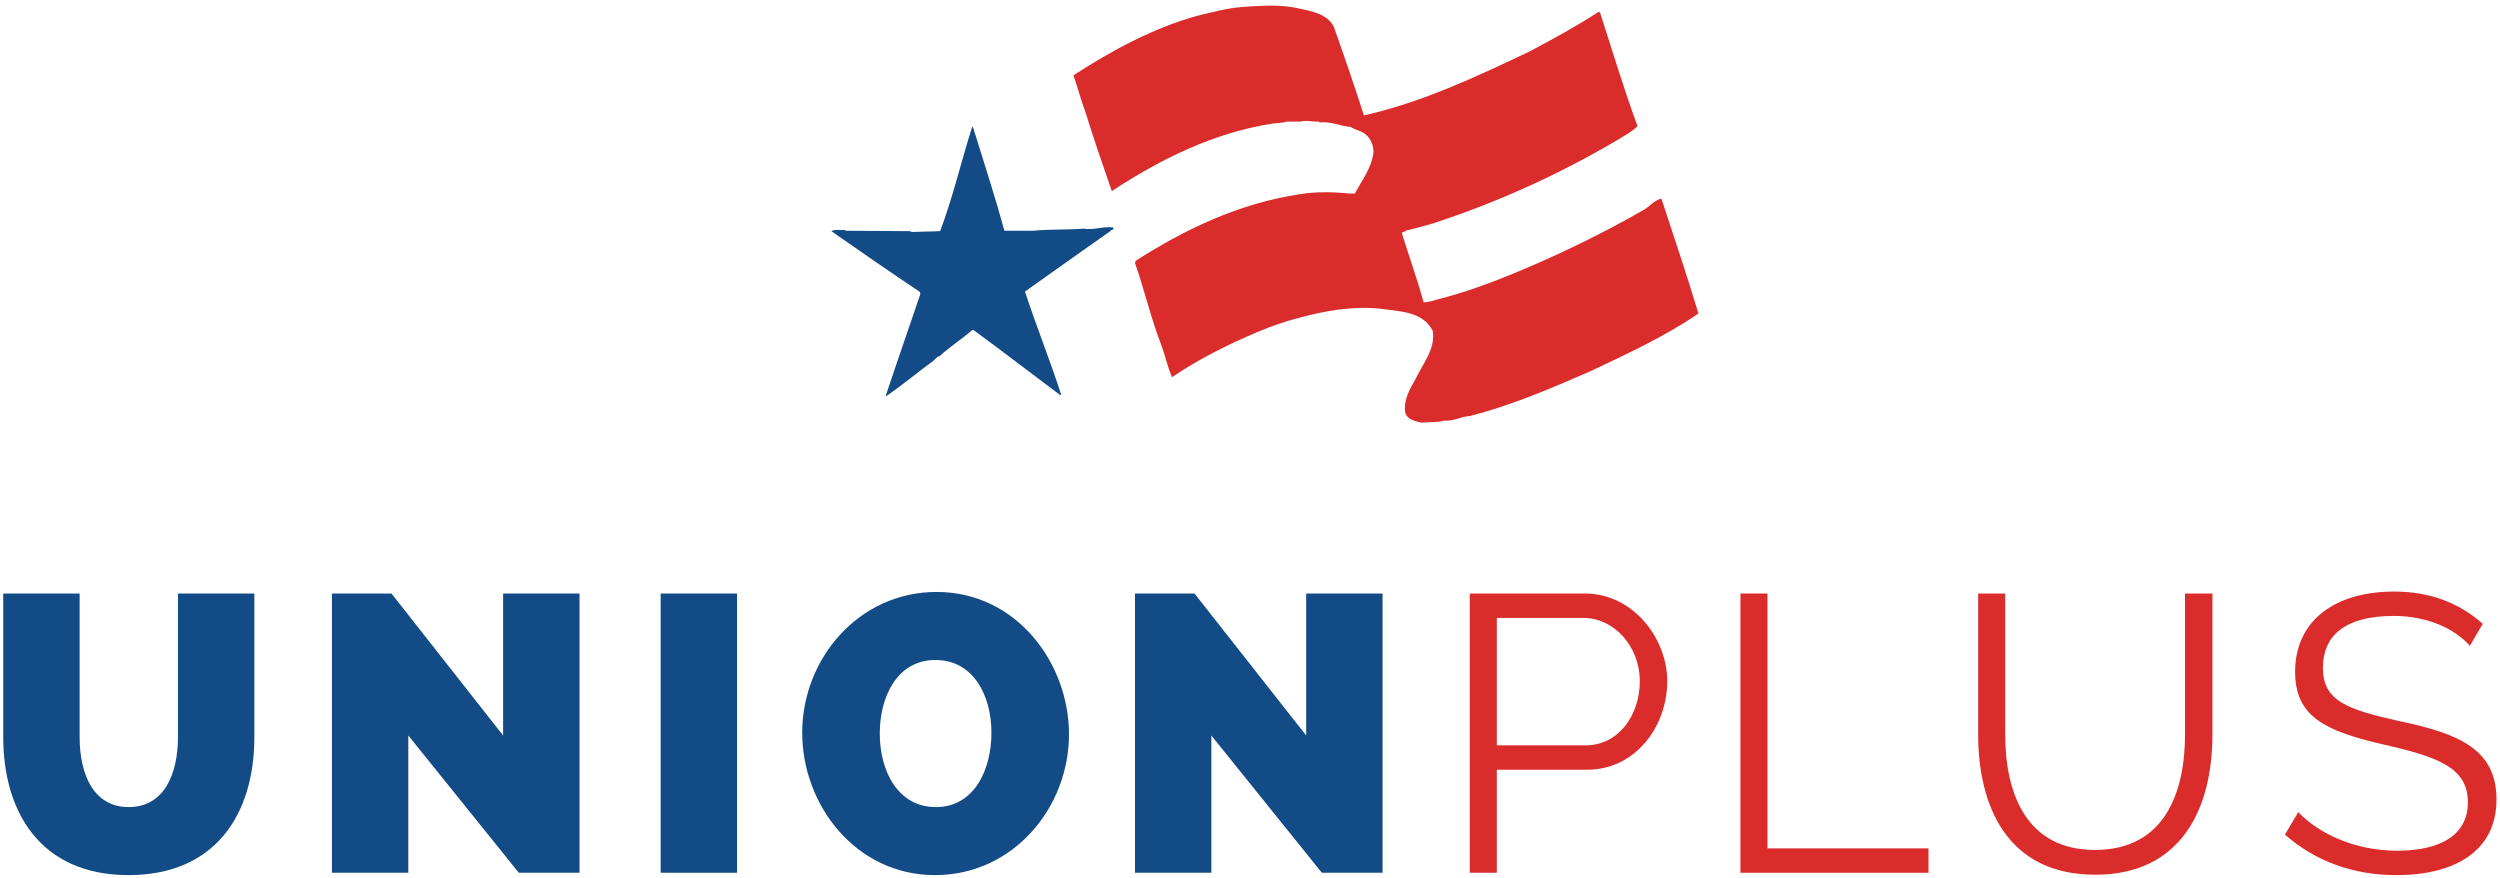<?xml version="1.0" encoding="UTF-8"?> <svg xmlns="http://www.w3.org/2000/svg" xmlns:xlink="http://www.w3.org/1999/xlink" width="185px" height="65px" viewBox="0 0 185 65" version="1.1"><title>UP-logo</title><desc>Created with Sketch.</desc><g id="Symbols" stroke="none" stroke-width="1" fill="none" fill-rule="evenodd"><g id="header-1" transform="translate(0, -27)"><g id="UP-logo" transform="translate(0, 27)"><g id="logo-color"><path d="M13.169,54.542 L13.169,43.92 L18.823,43.92 L18.823,54.542 C18.823,60.305 15.895,64.758 9.516,64.758 C2.935,64.758 0.239,60.014 0.239,54.542 L0.239,43.92 L5.892,43.92 L5.892,54.542 C5.892,57.279 6.907,59.724 9.516,59.724 C12.183,59.724 13.169,57.22 13.169,54.542" id="Fill-1" fill="#134B86"></path><polyline id="Fill-2" fill="#134B86" points="30.215 54.427 30.215 64.583 24.562 64.583 24.562 43.92 28.969 43.92 37.231 54.427 37.231 43.92 42.885 43.92 42.885 64.583 38.391 64.583 30.215 54.427"></polyline><polygon id="Fill-3" fill="#134B86" points="48.888 64.583 54.541 64.583 54.541 43.92 48.888 43.92"></polygon><path d="M69.249,59.724 C72.119,59.724 73.366,56.929 73.366,54.223 C73.366,51.429 72.003,48.839 69.22,48.839 C66.379,48.839 65.103,51.574 65.103,54.281 C65.103,57.046 66.437,59.724 69.249,59.724 Z M59.363,54.223 C59.363,48.751 63.538,43.804 69.307,43.804 C75.221,43.804 79.106,49.072 79.106,54.339 C79.106,59.752 74.99,64.758 69.191,64.758 C63.306,64.758 59.363,59.549 59.363,54.223 L59.363,54.223 Z" id="Fill-4" fill="#134B86"></path><polyline id="Fill-5" fill="#134B86" points="89.641 54.427 89.641 64.583 83.988 64.583 83.988 43.92 88.394 43.92 96.657 54.427 96.657 43.92 102.31 43.92 102.31 64.583 97.816 64.583 89.641 54.427"></polyline><path d="M110.764,55.154 L117.345,55.154 C119.779,55.154 121.345,52.914 121.345,50.411 C121.345,47.82 119.432,45.725 117.17,45.725 L110.764,45.725 L110.764,55.154 Z M108.763,64.583 L108.763,43.92 L117.286,43.92 C120.823,43.92 123.375,47.209 123.375,50.411 C123.375,53.787 120.997,56.959 117.46,56.959 L110.764,56.959 L110.764,64.583 L108.763,64.583 L108.763,64.583 Z" id="Fill-6" fill="#DA2C2A"></path><polyline id="Fill-7" fill="#DA2C2A" points="128.793 64.583 128.793 43.92 130.793 43.92 130.793 62.779 142.708 62.779 142.708 64.583 128.793 64.583"></polyline><path d="M161.692,54.339 L161.692,43.92 L163.721,43.92 L163.721,54.339 C163.721,59.898 161.373,64.729 155.053,64.729 C148.501,64.729 146.384,59.607 146.384,54.339 L146.384,43.92 L148.385,43.92 L148.385,54.339 C148.385,58.675 149.922,62.896 155.024,62.896 C160.242,62.896 161.692,58.559 161.692,54.339" id="Fill-8" fill="#DA2C2A"></path><path d="M182.768,47.791 C181.609,46.482 179.579,45.579 177.144,45.579 C173.491,45.579 171.896,47.063 171.896,49.421 C171.896,51.866 173.665,52.506 177.636,53.379 C182.015,54.31 184.74,55.474 184.74,59.17 C184.74,62.983 181.637,64.758 177.347,64.758 C174.129,64.758 171.346,63.74 169.084,61.761 L170.071,60.101 C171.578,61.673 174.245,62.953 177.376,62.953 C180.652,62.953 182.623,61.761 182.623,59.374 C182.623,56.842 180.506,56.028 176.39,55.096 C172.1,54.106 169.839,53.059 169.839,49.712 C169.839,45.871 172.853,43.775 177.173,43.775 C179.869,43.775 182.015,44.648 183.725,46.161 L182.768,47.791" id="Fill-9" fill="#DA2C2A"></path><path d="M103.98,30.482 C103.858,29.564 104.346,28.768 104.772,28.003 C105.291,26.901 106.236,25.83 106.022,24.484 C105.291,23.015 103.492,23.045 102.029,22.831 C99.986,22.647 98.004,23.015 96.175,23.504 C95.108,23.78 94.041,24.147 93.035,24.576 C90.871,25.494 88.706,26.565 86.724,27.912 C86.419,27.177 86.237,26.412 85.992,25.677 C85.17,23.596 84.712,21.515 83.98,19.434 L84.071,19.281 C87.7,16.955 91.693,15.058 96.114,14.384 C97.333,14.17 98.675,14.2 99.894,14.323 L100.26,14.323 C100.779,13.344 101.48,12.456 101.632,11.324 C101.662,10.773 101.449,10.253 101.022,9.916 C100.718,9.671 100.26,9.609 99.956,9.396 C99.162,9.335 98.522,8.967 97.638,9.059 L97.608,8.998 C97.12,9.028 96.693,8.875 96.236,8.998 L95.199,8.998 C94.864,9.12 94.468,9.089 94.132,9.151 C89.803,9.824 85.871,11.783 82.273,14.14 C81.602,12.211 80.931,10.253 80.322,8.294 C79.987,7.406 79.743,6.457 79.438,5.57 C82.334,3.703 85.322,2.081 88.614,1.163 C89.681,0.918 90.749,0.612 91.877,0.521 C93.279,0.428 94.681,0.306 96.053,0.612 C97.029,0.826 98.218,1.01 98.706,1.99 C99.468,4.132 100.23,6.366 100.931,8.539 C105.291,7.56 109.284,5.662 113.278,3.764 C114.924,2.877 116.692,1.928 118.278,0.888 L118.4,0.918 C119.315,3.764 120.168,6.58 121.174,9.335 C120.717,9.793 120.138,10.069 119.559,10.436 C115.29,12.946 110.687,15.027 105.961,16.557 C105.321,16.741 104.681,16.924 103.98,17.078 C103.949,17.231 103.766,17.108 103.736,17.261 C104.284,19.005 104.864,20.627 105.352,22.372 C105.778,22.372 106.205,22.189 106.601,22.097 C108.37,21.638 110.077,21.025 111.723,20.352 C115.108,18.975 118.521,17.322 121.662,15.516 C122.119,15.241 122.394,14.844 122.942,14.69 C123.888,17.567 124.832,20.383 125.686,23.198 C123.187,24.912 120.381,26.197 117.668,27.483 C114.772,28.737 111.876,29.992 108.766,30.788 C108.096,30.819 107.577,31.186 106.876,31.125 C106.358,31.278 105.778,31.217 105.199,31.278 C104.711,31.155 104.101,31.064 103.98,30.482" id="Fill-10" fill="#DA2C2A"></path><path d="M72.16,9.913 C72.892,12.27 73.685,14.718 74.325,17.075 L76.489,17.075 C77.678,16.953 78.989,17.014 80.178,16.922 C80.941,17.044 81.612,16.738 82.374,16.83 C82.495,17.044 82.191,16.983 82.16,17.106 C80.056,18.575 77.892,20.135 75.849,21.574 C76.673,24.114 77.709,26.654 78.532,29.225 L78.441,29.225 C76.276,27.603 74.203,26.012 72.038,24.42 L71.947,24.42 C71.185,25.093 70.301,25.644 69.538,26.349 C69.325,26.379 69.203,26.593 69.051,26.716 C67.862,27.572 66.795,28.49 65.575,29.317 L65.545,29.287 C66.398,26.716 67.252,24.298 68.106,21.758 L68.075,21.605 C65.88,20.135 63.655,18.605 61.521,17.106 C61.765,16.953 62.191,17.044 62.496,17.014 L62.588,17.075 L67.344,17.106 L67.466,17.167 L69.569,17.106 C70.515,14.596 71.124,11.964 71.947,9.363 C72.099,9.516 72.069,9.761 72.16,9.913" id="Fill-11" fill="#134B86"></path></g></g></g></g></svg> 